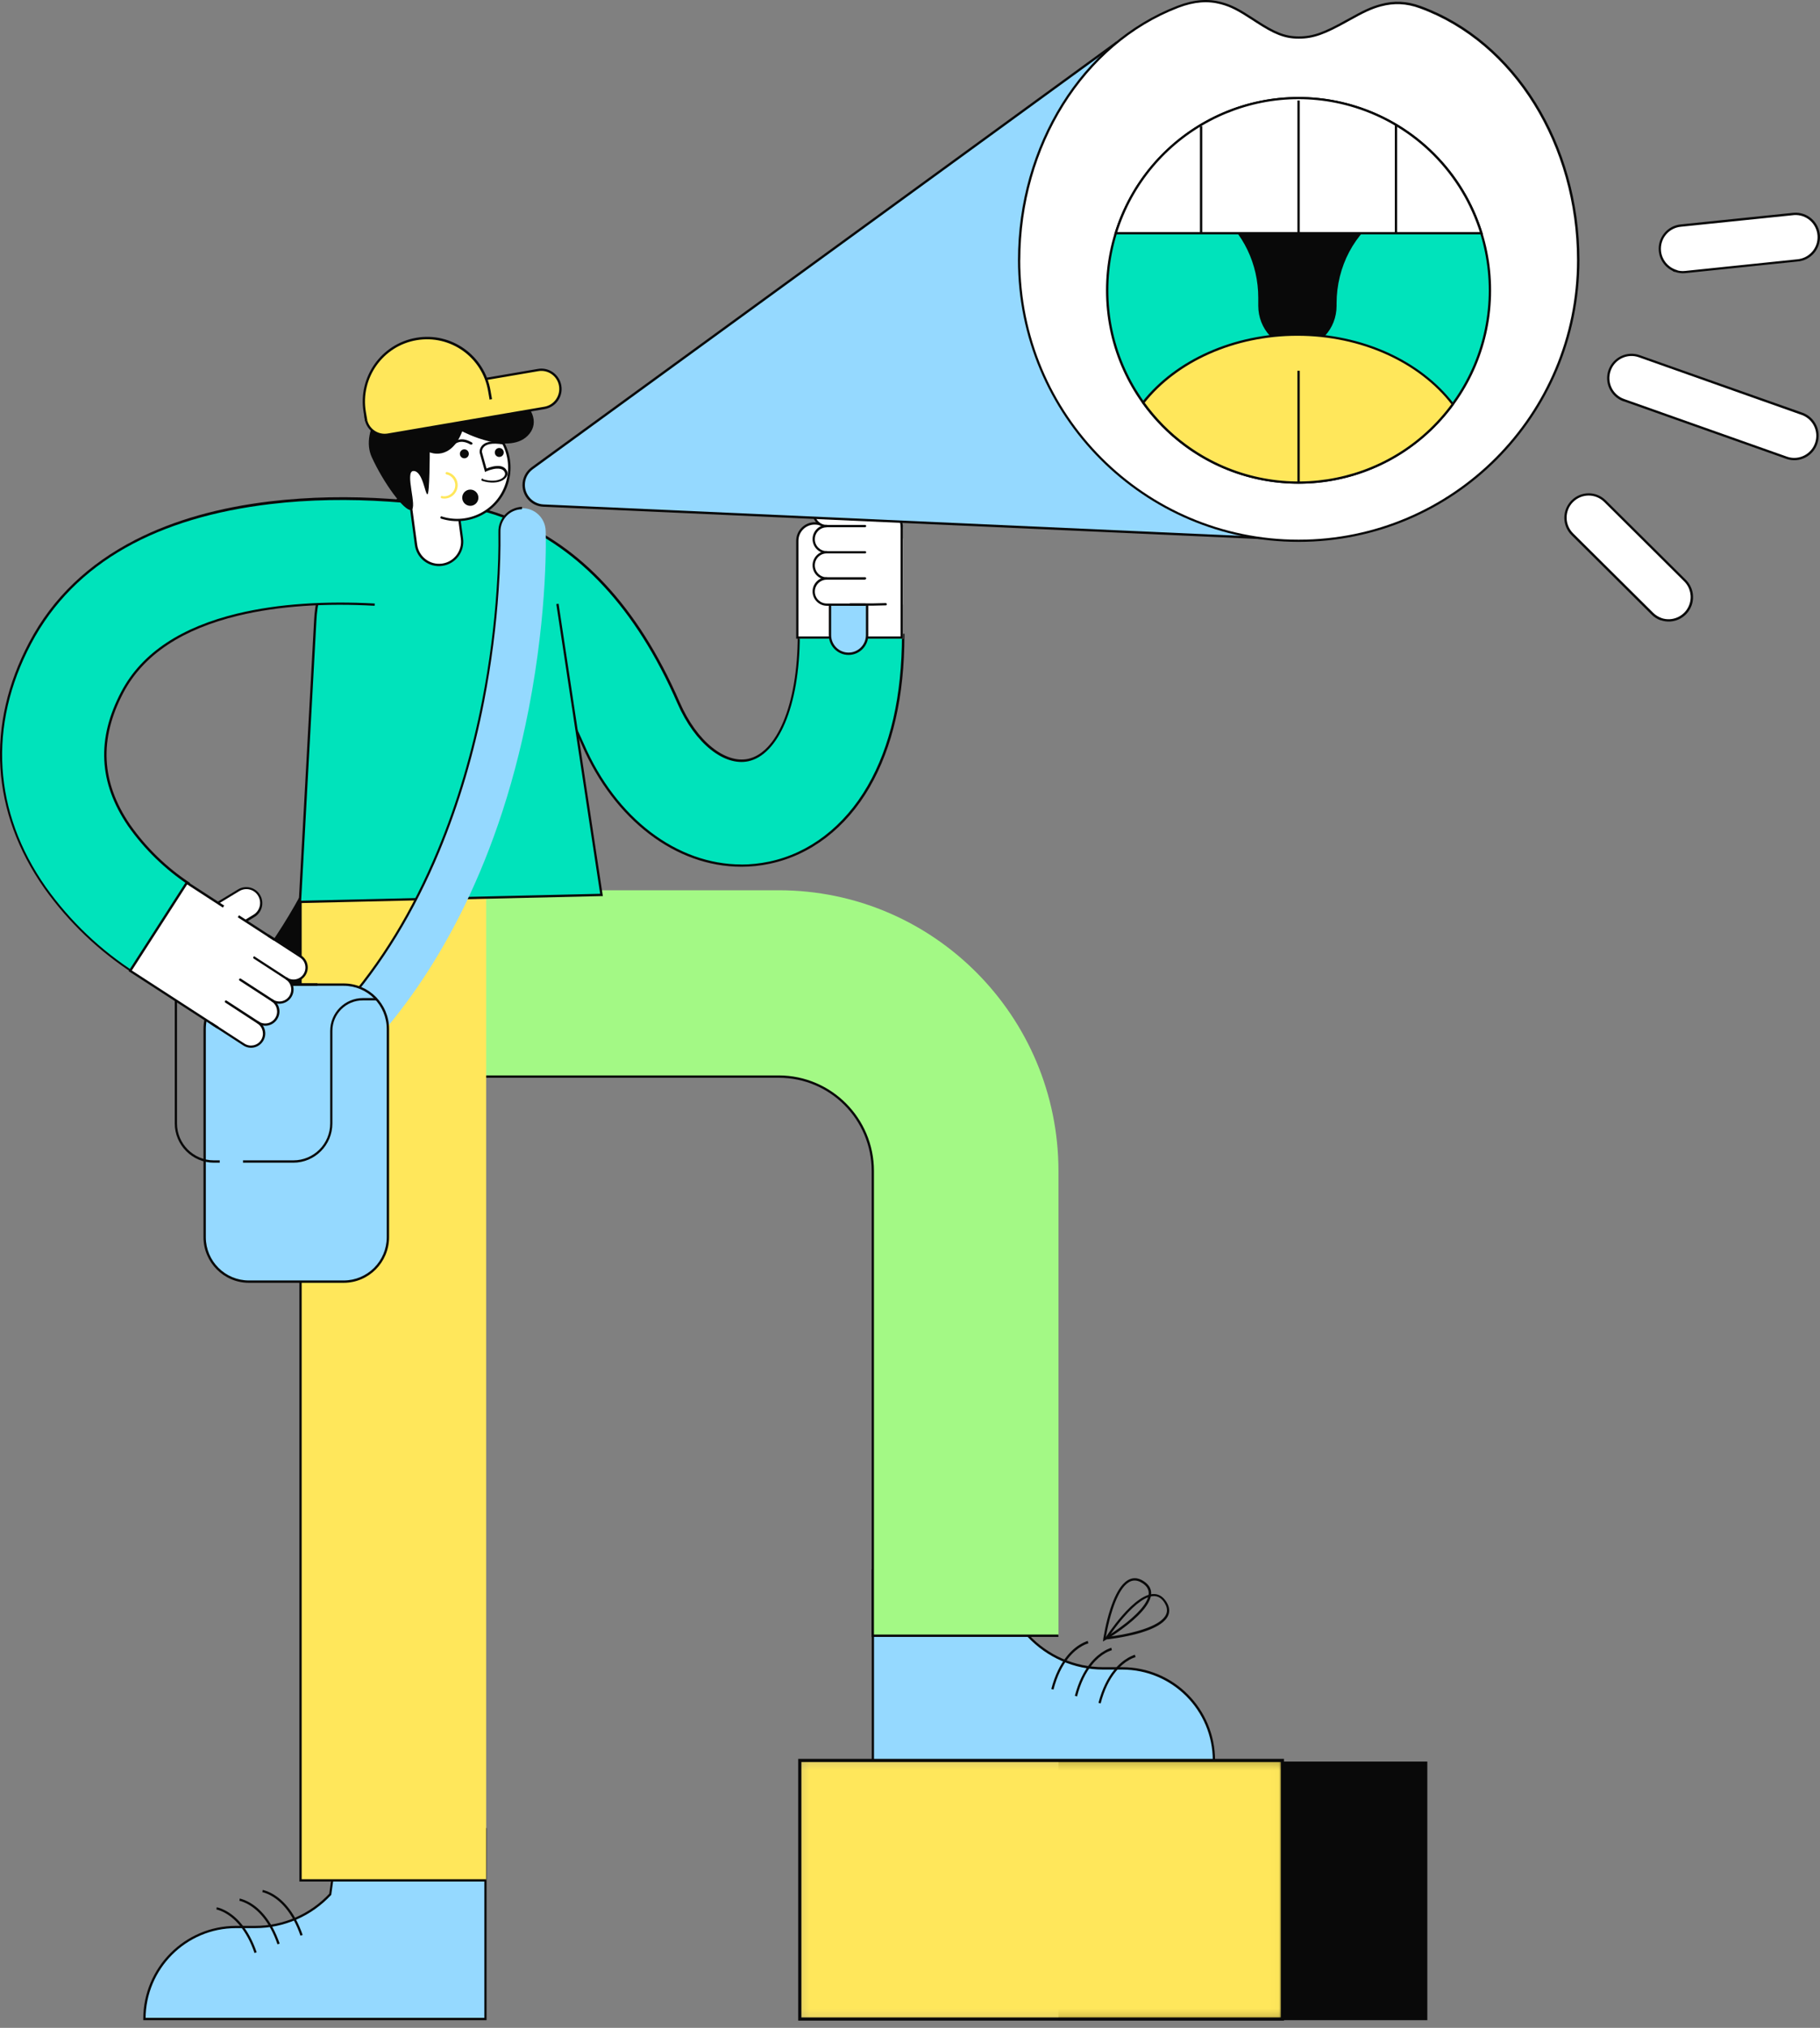 <?xml version="1.0" encoding="UTF-8"?>
<svg xmlns="http://www.w3.org/2000/svg" width="237" height="264" viewBox="0 0 237 264" fill="none">
  <rect x="0" y="0" width="237" height="264" fill="#808080" stroke="none"/>
  <path d="M32.549 134.245C31.81 134.245 31.089 133.967 30.544 133.476C29.297 132.353 29.195 130.443 30.304 129.191C41.52 116.586 46.5 100.466 48.708 89.16C51.1 76.824 50.823 67.355 50.823 67.178C50.759 65.5 52.071 64.099 53.733 64.043C55.406 63.978 56.801 65.296 56.856 66.974C56.875 67.382 57.179 77.14 54.648 90.18C50.398 112.106 41.501 125.703 34.794 133.244C34.221 133.884 33.399 134.255 32.54 134.255L32.549 134.245Z" fill="#090909"></path>
  <path d="M113.665 204.466V229.184H158.076C158.076 222.561 152.736 217.2 146.14 217.2H143.645C139.94 217.2 136.402 215.652 133.861 212.934L132.688 204.457H113.656L113.665 204.466Z" fill="#95D9FF"></path>
  <path d="M132.854 204.438L132.836 204.308H113.665H113.518V204.457V229.174V229.323H158.076H158.224V229.174C158.224 222.469 152.819 217.043 146.139 217.043H143.645C139.977 217.043 136.476 215.522 133.972 212.832L134.009 212.915L132.836 204.438H132.854ZM132.559 204.484L133.732 212.962V213.008L133.769 213.045C136.328 215.8 139.903 217.358 143.654 217.358H146.149C152.653 217.358 157.928 222.654 157.928 229.184L158.076 229.035H113.665L113.813 229.184V204.466L113.665 204.614H132.697L132.549 204.484H132.559Z" fill="#090909"></path>
  <path d="M113.665 152.443C113.665 145.663 108.187 140.172 101.433 140.163H56.875V115.9H101.433C121.527 115.918 137.815 132.27 137.834 152.443V212.952H113.665V152.443Z" fill="#A3F985"></path>
  <path d="M63.212 238.134V262.852H18.802C18.802 256.229 24.142 250.868 30.738 250.868H33.233C36.947 250.868 40.485 249.319 43.016 246.602L44.19 238.125H63.221L63.212 238.134Z" fill="#95D9FF"></path>
  <path d="M44.338 238.143L44.19 238.273H63.222L63.074 238.125V262.842L63.222 262.694H18.811L18.959 262.842C18.959 256.313 24.234 251.017 30.738 251.017H33.233C36.984 251.017 40.559 249.459 43.118 246.704L43.146 246.667V246.62L44.319 238.143H44.338ZM44.042 238.106L42.869 246.583L42.906 246.5C40.402 249.19 36.901 250.72 33.233 250.72H30.738C24.068 250.72 18.654 256.146 18.654 262.852V263H18.802H63.213H63.36V262.852V238.134V237.985H63.213H44.181H44.051L44.033 238.115L44.042 238.106Z" fill="#090909"></path>
  <path d="M57.023 115.9H56.718V140.163V140.311H56.866H101.424C108.094 140.311 113.499 145.746 113.508 152.443V212.952V213.101H137.824V212.795H113.656L113.804 212.943V152.433C113.804 145.57 108.251 140.014 101.415 140.005H56.856L57.004 140.153V115.89L57.023 115.9Z" fill="#090909"></path>
  <path d="M63.305 244.803H39.137V116.512H63.305V244.803Z" fill="#FFE75B"></path>
  <path d="M38.988 116.512V244.803V244.951H39.136H63.304V244.645H39.136L39.283 244.793V116.502H38.978L38.988 116.512Z" fill="#090909"></path>
  <path d="M96.518 112.718C88.138 112.718 80.138 106.764 75.879 96.951C67.702 78.197 56.228 79.106 55.747 79.152L55.895 79.134L53.937 65.629C54.823 65.5 75.823 62.782 88.332 91.488C90.901 97.405 94.836 99.52 97.395 98.982C100.675 98.287 104.001 92.991 104.001 82.695H117.6C117.6 90.626 116.085 97.285 113.092 102.432C110.034 107.71 105.452 111.234 100.186 112.338C98.984 112.588 97.756 112.718 96.527 112.718H96.518Z" fill="#00E3BB"></path>
  <path d="M96.554 112.542C88.165 112.542 80.248 106.541 76.044 96.867C72.441 88.603 67.96 83.474 63.027 80.84C61.271 79.904 59.581 79.347 58.001 79.097C57.437 79.004 56.911 78.957 56.449 78.957C56.144 78.957 55.913 78.957 55.756 78.976V79.124L55.784 79.273L55.931 79.254L56.079 79.236L56.052 79.087L54.093 65.583L53.964 65.759C54.056 65.741 54.185 65.731 54.352 65.713C54.592 65.685 54.869 65.666 55.165 65.657C55.987 65.62 56.911 65.629 57.918 65.713C60.717 65.926 63.692 66.603 66.722 67.865C75.268 71.436 82.724 78.967 88.193 91.525C90.54 96.914 94.365 99.752 97.422 99.112C101.284 98.296 104.148 92.072 104.148 82.677L104.001 82.825H117.6L117.452 82.677C117.452 90.588 115.937 97.211 112.962 102.34C109.922 107.589 105.377 111.077 100.148 112.171C98.956 112.421 97.737 112.551 96.517 112.551L96.545 112.523L96.554 112.542ZM96.554 112.839C97.792 112.839 99.03 112.709 100.24 112.449C105.553 111.336 110.172 107.793 113.248 102.479C116.251 97.294 117.775 90.616 117.775 82.658V82.51H117.628H104.028H103.88V82.658C103.88 91.924 101.081 98.027 97.395 98.797C94.503 99.4 90.789 96.663 88.498 91.386C82.992 78.754 75.481 71.166 66.861 67.568C63.803 66.288 60.791 65.602 57.964 65.388C56.948 65.305 56.015 65.296 55.174 65.333C54.629 65.361 54.213 65.397 53.936 65.435L53.788 65.463L53.807 65.611L55.765 79.115L55.913 79.097L55.895 78.948L55.747 78.967L55.784 79.273C55.922 79.264 56.144 79.254 56.43 79.254C56.883 79.254 57.391 79.31 57.946 79.393C59.488 79.635 61.161 80.182 62.879 81.1C67.748 83.697 72.192 88.78 75.758 96.979C80.008 106.764 88.017 112.839 96.536 112.839L96.563 112.811L96.554 112.839Z" fill="#090909"></path>
  <path d="M41.048 80.766C41.446 72.252 48.448 65.555 56.93 65.555C64.598 65.555 71.176 71.046 72.571 78.614L78.308 116.502L39.034 117.411L41.039 80.757L41.048 80.766Z" fill="#00E3BB"></path>
  <path d="M56.939 65.694V65.388C48.366 65.388 41.307 72.15 40.901 80.748L38.905 117.402V117.569H39.062L78.336 116.66H78.502L78.475 116.484L72.737 78.596L72.442 78.642L78.179 116.53L78.327 116.354L39.053 117.263L39.21 117.421L41.206 80.766C41.603 72.335 48.532 65.704 56.939 65.704V65.694Z" fill="#090909"></path>
  <path d="M17.554 126.751C12.981 123.82 8.999 120.036 5.84 115.603C-1.071 105.762 -1.764 94.456 3.881 83.753C16.917 59.026 56.228 65.666 57.9 65.973L55.535 79.412C55.221 79.347 24.225 74.339 15.891 90.134C12.685 96.218 12.963 101.876 16.751 107.441C18.875 110.455 21.536 113.052 24.604 115.083L24.576 115.065L17.554 126.751Z" fill="#00E3BB"></path>
  <path d="M57.928 66.056L57.983 65.759C57.521 65.676 56.708 65.546 55.71 65.425C54.186 65.231 52.486 65.054 50.657 64.934C45.576 64.591 40.337 64.656 35.191 65.268C28.641 66.047 22.691 67.679 17.573 70.304C11.549 73.402 6.875 77.789 3.798 83.623C-1.874 94.372 -1.172 105.743 5.766 115.631C8.935 120.082 12.926 123.885 17.518 126.835L17.647 126.918L17.73 126.788L24.752 115.102L24.622 115.028L24.539 115.158L24.567 115.176L24.65 115.055L24.733 114.935C21.675 112.913 19.023 110.335 16.917 107.329C13.166 101.811 12.889 96.218 16.067 90.18C18.737 85.125 23.901 81.879 30.978 80.163C36.374 78.855 42.508 78.512 48.781 78.865L48.8 78.568C42.499 78.225 36.337 78.568 30.904 79.876C23.744 81.61 18.506 84.903 15.79 90.05C12.556 96.181 12.843 101.904 16.658 107.515C18.793 110.548 21.472 113.154 24.548 115.204L24.715 114.953L24.687 114.935L24.558 114.851L24.474 114.991L17.453 126.677L17.665 126.631C13.101 123.709 9.138 119.934 5.988 115.51C-0.886 105.716 -1.579 94.474 4.038 83.827C9.729 73.031 20.779 67.345 35.191 65.629C40.319 65.017 45.539 64.962 50.592 65.305C52.412 65.425 54.103 65.602 55.627 65.796C56.625 65.926 57.429 66.047 57.882 66.13L57.937 66.075L57.928 66.056Z" fill="#090909"></path>
  <path d="M59.064 62.003L60.154 70.118C60.376 71.779 59.221 73.309 57.567 73.532C55.913 73.754 54.389 72.586 54.167 70.935L53.077 62.819L59.064 62.012V62.003Z" fill="white"></path>
  <path d="M58.916 62.022L60.007 70.137C60.219 71.714 59.12 73.161 57.549 73.374C55.978 73.587 54.537 72.474 54.325 70.907L53.234 62.791L53.105 62.958L59.092 62.151L58.925 62.022H58.916ZM53.059 62.661L52.911 62.68L52.93 62.828L54.02 70.944C54.251 72.688 55.849 73.912 57.586 73.671C59.323 73.43 60.542 71.834 60.302 70.091L59.212 61.975L59.194 61.827L59.046 61.845L53.059 62.652V62.661Z" fill="#090909"></path>
  <path d="M52.735 60.881C52.735 64.646 55.775 67.707 59.535 67.707C63.286 67.707 66.335 64.656 66.335 60.881C66.335 57.115 63.295 54.054 59.535 54.054C55.775 54.054 52.735 57.106 52.735 60.881Z" fill="white"></path>
  <path d="M57.549 67.225C57.466 67.197 57.383 67.243 57.355 67.327C57.327 67.41 57.373 67.494 57.447 67.522C61.106 68.681 65.004 66.64 66.159 62.977C67.314 59.304 65.282 55.39 61.623 54.231C57.965 53.071 54.066 55.112 52.911 58.785C52.495 60.111 52.486 61.539 52.874 62.875C52.966 63.19 53.087 63.505 53.216 63.802C53.253 63.876 53.336 63.914 53.419 63.877C53.493 63.839 53.53 63.756 53.493 63.672C53.364 63.385 53.253 63.088 53.16 62.782C52.782 61.502 52.791 60.139 53.188 58.868C54.288 55.353 58.02 53.405 61.521 54.518C65.023 55.622 66.963 59.369 65.854 62.884C64.755 66.399 61.023 68.347 57.521 67.234L57.54 67.216L57.549 67.225Z" fill="#090909"></path>
  <path d="M62.889 62.309C62.806 62.281 62.722 62.328 62.695 62.411C62.667 62.495 62.713 62.578 62.796 62.606C63.868 62.94 64.838 62.875 65.476 62.513C66.104 62.151 66.279 61.548 65.864 61.066C65.587 60.742 65.162 60.621 64.635 60.667C64.339 60.686 64.025 60.76 63.702 60.862C63.572 60.908 63.443 60.955 63.332 61.001C63.258 61.029 63.212 61.057 63.184 61.066L63.397 61.159L62.759 58.849C62.75 58.701 62.778 58.506 62.898 58.33C63.221 57.829 64.034 57.607 65.549 57.866C65.633 57.885 65.707 57.829 65.725 57.746C65.743 57.662 65.688 57.588 65.605 57.57C63.988 57.291 63.046 57.551 62.649 58.172C62.492 58.414 62.445 58.673 62.464 58.887C62.464 58.896 62.464 58.914 62.464 58.942L63.111 61.27L63.157 61.447L63.314 61.372C63.314 61.372 63.388 61.344 63.443 61.317C63.545 61.27 63.665 61.233 63.794 61.187C64.09 61.094 64.376 61.029 64.653 61.011C65.088 60.983 65.42 61.075 65.623 61.317C65.901 61.641 65.79 62.031 65.309 62.309C64.746 62.634 63.859 62.689 62.861 62.383L62.907 62.328L62.889 62.309Z" fill="#090909"></path>
  <path d="M59.886 59.081C59.886 59.406 60.144 59.666 60.468 59.666C60.791 59.666 61.05 59.406 61.05 59.081C61.05 58.757 60.791 58.497 60.468 58.497C60.144 58.497 59.886 58.757 59.886 59.081Z" fill="#090909"></path>
  <path d="M64.432 58.905C64.432 59.23 64.69 59.489 65.014 59.489C65.337 59.489 65.596 59.23 65.596 58.905C65.596 58.581 65.337 58.321 65.014 58.321C64.69 58.321 64.432 58.581 64.432 58.905Z" fill="#090909"></path>
  <path d="M57.586 64.563C57.503 64.544 57.419 64.6 57.401 64.683C57.383 64.767 57.438 64.85 57.512 64.869C58.454 65.064 59.369 64.461 59.563 63.515C59.757 62.569 59.156 61.651 58.214 61.456C58.131 61.437 58.048 61.493 58.029 61.576C58.011 61.66 58.066 61.743 58.14 61.762C58.916 61.929 59.415 62.689 59.249 63.468C59.083 64.248 58.325 64.748 57.549 64.581H57.567L57.586 64.563Z" fill="#FFE75B"></path>
  <path d="M61.291 57.857C61.364 57.903 61.457 57.885 61.503 57.82C61.549 57.746 61.531 57.653 61.457 57.607C61.438 57.588 61.401 57.569 61.346 57.542C61.263 57.495 61.17 57.449 61.06 57.403C60.57 57.189 60.071 57.124 59.591 57.282C59.313 57.375 59.055 57.542 58.824 57.792C58.768 57.857 58.768 57.95 58.824 58.005C58.889 58.061 58.981 58.061 59.036 58.005C59.23 57.792 59.443 57.653 59.674 57.588C60.071 57.458 60.505 57.514 60.93 57.699C61.023 57.736 61.106 57.783 61.18 57.829C61.226 57.857 61.254 57.876 61.263 57.885H61.281L61.291 57.857Z" fill="#090909"></path>
  <path d="M46.749 136.369C46.01 136.369 45.29 136.091 44.745 135.599C43.497 134.477 43.396 132.567 44.504 131.314C55.72 118.71 60.7 102.59 62.908 91.284C65.301 78.948 65.023 69.478 65.023 69.302C64.959 67.624 66.271 66.223 67.934 66.167C69.606 66.102 71.001 67.419 71.056 69.098C71.075 69.506 71.38 79.263 68.848 92.304C64.599 114.23 55.702 127.827 48.994 135.368C48.422 136.008 47.599 136.379 46.74 136.379L46.749 136.369Z" fill="#95D9FF"></path>
  <path d="M67.98 66.279V65.982C66.215 66.047 64.848 67.522 64.903 69.275C64.903 69.275 64.903 69.451 64.903 69.571C64.931 71.398 64.876 73.829 64.663 76.852C64.349 81.434 63.748 86.275 62.779 91.228C61.485 97.851 59.582 104.436 56.958 110.733C53.743 118.46 49.595 125.36 44.403 131.194C43.229 132.511 43.349 134.514 44.652 135.692C45.964 136.87 47.96 136.75 49.133 135.442L48.902 135.238C47.849 136.425 46.029 136.527 44.846 135.47C43.664 134.412 43.562 132.585 44.615 131.398C49.826 125.536 53.992 118.608 57.217 110.854C59.841 104.538 61.753 97.934 63.046 91.293C64.007 86.331 64.617 81.48 64.931 76.88C65.144 73.847 65.19 71.398 65.171 69.571C65.171 69.451 65.171 69.275 65.171 69.275C65.116 67.679 66.354 66.344 67.934 66.297L67.971 66.269L67.98 66.279Z" fill="#090909"></path>
  <path d="M211.494 52.107C211.494 52.107 211.438 52.088 211.411 52.079C209.849 51.504 209.046 49.76 209.618 48.183C210.191 46.616 211.928 45.809 213.499 46.384L234.729 53.897C236.235 54.472 237.03 56.132 236.531 57.672C236.013 59.267 234.313 60.139 232.724 59.619L211.494 52.107Z" fill="white"></path>
  <path d="M211.54 51.958C211.54 51.958 211.484 51.94 211.457 51.93C209.969 51.383 209.202 49.723 209.757 48.23C210.302 46.736 211.956 45.976 213.443 46.523L234.664 54.036C236.096 54.583 236.854 56.16 236.374 57.625C235.884 59.137 234.258 59.962 232.761 59.471L211.531 51.958H211.54ZM211.438 52.246L232.669 59.758C234.341 60.306 236.124 59.387 236.669 57.718C237.196 56.095 236.364 54.351 234.775 53.748L213.545 46.245C211.9 45.642 210.08 46.486 209.47 48.137C208.87 49.788 209.711 51.615 211.346 52.227C211.374 52.227 211.401 52.246 211.429 52.255L211.438 52.246Z" fill="#090909"></path>
  <path d="M216.28 80.59C215.864 80.442 215.476 80.2 215.162 79.885L204.741 69.543C203.549 68.366 203.54 66.446 204.713 65.258C205.886 64.062 207.799 64.053 208.981 65.231L219.402 75.572C220.234 76.398 220.511 77.631 220.123 78.735C219.569 80.312 217.841 81.147 216.271 80.59H216.28Z" fill="white"></path>
  <path d="M216.344 80.451C215.946 80.312 215.586 80.08 215.281 79.783L204.86 69.441C203.733 68.319 203.724 66.501 204.832 65.37C205.95 64.238 207.761 64.229 208.888 65.342L219.309 75.683C220.095 76.463 220.363 77.641 219.993 78.689C219.466 80.191 217.822 80.98 216.325 80.451H216.344ZM216.242 80.738C217.896 81.323 219.707 80.451 220.289 78.8C220.695 77.631 220.399 76.342 219.531 75.479L209.11 65.138C207.863 63.904 205.848 63.914 204.62 65.166C203.391 66.418 203.4 68.44 204.647 69.673L215.069 80.015C215.401 80.349 215.799 80.599 216.242 80.757H216.261L216.242 80.738Z" fill="#090909"></path>
  <path d="M218.154 35.263C217.046 34.874 216.26 33.872 216.14 32.703C215.974 31.034 217.184 29.55 218.847 29.383L233.417 27.88C233.481 27.88 233.537 27.862 233.601 27.862C235.264 27.75 236.706 29.012 236.826 30.681C236.946 32.351 235.68 33.798 234.017 33.918L219.438 35.43C218.995 35.477 218.552 35.43 218.127 35.273L218.145 35.254L218.154 35.263Z" fill="white"></path>
  <path d="M218.201 35.106L218.145 35.254L218.238 35.375H218.247L218.478 35.198L218.21 35.106C217.157 34.735 216.409 33.789 216.298 32.676C216.141 31.09 217.286 29.68 218.866 29.522L233.445 28.02C233.5 28.02 233.565 28.01 233.62 28.001C235.2 27.89 236.568 29.086 236.678 30.681C236.789 32.268 235.597 33.64 234.008 33.761L219.43 35.273C219.014 35.319 218.589 35.273 218.182 35.124V35.106H218.201ZM218.109 35.393C218.552 35.551 219.014 35.606 219.476 35.56L234.045 34.048C235.791 33.928 237.113 32.407 236.992 30.654C236.872 28.901 235.357 27.574 233.611 27.695C233.546 27.695 233.482 27.704 233.417 27.714L218.848 29.216C217.101 29.392 215.836 30.951 216.011 32.703C216.131 33.937 216.954 34.985 218.118 35.393L218.164 35.254L218.072 35.133H218.062L217.831 35.319L218.099 35.412V35.393H218.109Z" fill="#090909"></path>
  <path d="M55.96 58.886C55.96 58.886 55.96 64.35 55.655 64.35C55.35 64.35 55.055 61.317 53.844 61.317C52.634 61.317 54.417 66.177 53.54 66.39C52.662 66.603 49.918 62.828 48.403 59.499C46.888 56.169 49.918 50.4 57.771 49.491C65.624 48.582 71.37 53.433 68.95 56.466C66.529 59.499 60.191 56.16 60.191 56.16C58.676 60.102 55.96 58.886 55.96 58.886Z" fill="#090909"></path>
  <path d="M72.95 50.224C73.181 51.587 72.267 52.876 70.909 53.108L50.51 56.596C49.151 56.828 47.867 55.909 47.636 54.546C47.405 53.182 48.32 51.893 49.678 51.661L70.077 48.174C71.435 47.942 72.719 48.86 72.95 50.224Z" fill="#FFE75B"></path>
  <path d="M49.696 51.81L70.096 48.322C71.37 48.1 72.581 48.962 72.793 50.242C73.006 51.522 72.156 52.737 70.881 52.951L50.482 56.438C49.207 56.651 47.996 55.798 47.784 54.518C47.572 53.238 48.421 52.023 49.696 51.81ZM50.537 56.744L70.936 53.257C72.377 53.006 73.347 51.643 73.098 50.196C72.849 48.749 71.49 47.775 70.049 48.026L49.65 51.513C48.209 51.763 47.239 53.127 47.488 54.574C47.738 56.021 49.096 56.994 50.537 56.744Z" fill="#090909"></path>
  <path d="M47.682 54.769L47.488 53.646C46.73 49.148 49.742 44.881 54.223 44.121C58.704 43.36 62.953 46.384 63.711 50.882L63.905 52.005" fill="#FFE75B"></path>
  <path d="M63.775 52.014L64.071 51.967L63.877 50.854C63.101 46.273 58.777 43.193 54.213 43.972C49.649 44.752 46.582 49.092 47.349 53.674L47.543 54.806L47.839 54.759L47.645 53.637C46.896 49.222 49.862 45.03 54.25 44.288C58.648 43.536 62.824 46.514 63.563 50.929L63.757 52.051L63.775 52.032V52.014Z" fill="#090909"></path>
  <path d="M60.19 64.795C60.19 65.379 60.662 65.852 61.244 65.852C61.826 65.852 62.297 65.379 62.297 64.795C62.297 64.21 61.826 63.737 61.244 63.737C60.662 63.737 60.19 64.21 60.19 64.795Z" fill="#090909"></path>
  <path d="M117.592 83.15H103.992V70.109H117.592V83.15Z" fill="white"></path>
  <path d="M117.434 82.992H103.835V70.406C103.835 69.145 104.851 68.134 106.098 68.134C107.355 68.134 108.362 69.154 108.362 70.406V76.926" fill="white"></path>
  <path d="M108.371 77.084C108.454 77.084 108.519 77.01 108.519 76.936V70.415C108.519 69.07 107.438 67.985 106.098 67.985C104.768 67.985 103.678 69.07 103.678 70.415V83.001V83.15H103.826H117.425C117.508 83.15 117.573 83.076 117.573 83.001C117.573 82.927 117.508 82.853 117.425 82.853H103.826L103.973 83.001V70.415C103.973 69.237 104.925 68.291 106.089 68.291C107.253 68.291 108.205 69.237 108.205 70.415V76.936C108.205 77.019 108.279 77.084 108.353 77.084H108.371Z" fill="#090909"></path>
  <path d="M112.907 59.638V82.686C112.907 84.022 111.826 85.116 110.486 85.116C109.156 85.116 108.065 84.031 108.065 82.686V59.638H112.897H112.907Z" fill="#95D9FF"></path>
  <path d="M112.76 59.638V82.686C112.76 83.938 111.743 84.958 110.496 84.958C109.249 84.958 108.233 83.938 108.233 82.686V59.638L108.085 59.786H112.917L112.769 59.638H112.76ZM108.076 59.489H107.928V59.638V82.686C107.928 84.105 109.083 85.264 110.496 85.264C111.919 85.264 113.064 84.105 113.064 82.686V59.638V59.489H112.917H108.085H108.076Z" fill="#090909"></path>
  <path d="M117.591 69.052C117.591 66.844 115.808 65.064 113.619 65.064H106.847C105.147 66.566 106.181 68.477 107.66 68.477C106.782 68.514 106.071 69.219 106.034 70.109C105.997 71.055 106.727 71.844 107.66 71.89C107.613 71.89 107.567 71.89 107.512 71.89C106.579 71.927 105.84 72.725 105.886 73.671C105.923 74.608 106.717 75.35 107.66 75.303C106.172 75.303 105.137 77.195 106.837 78.716H117.582V69.052H117.591Z" fill="white"></path>
  <path d="M115.337 78.818C115.42 78.818 115.485 78.744 115.485 78.661C115.485 78.577 115.411 78.512 115.328 78.512L113.794 78.549H112.649H110.727C110.644 78.549 110.579 78.614 110.579 78.698C110.579 78.781 110.653 78.846 110.727 78.846H112.649H113.794L115.337 78.809V78.818Z" fill="#090909"></path>
  <path d="M117.434 83.15C117.517 83.15 117.582 83.076 117.582 83.001V68.746C117.582 66.631 115.882 64.925 113.776 64.925H110.708C110.625 64.925 110.561 64.99 110.561 65.073C110.561 65.156 110.634 65.221 110.708 65.221H113.776C115.716 65.221 117.277 66.798 117.277 68.737V82.992C117.277 83.076 117.351 83.141 117.425 83.141L117.434 83.15Z" fill="#090909"></path>
  <path d="M112.648 75.442C112.731 75.442 112.796 75.368 112.796 75.294C112.796 75.22 112.731 75.145 112.648 75.145H107.659C106.643 75.145 105.812 75.98 105.812 77.001C105.812 78.021 106.643 78.856 107.659 78.865H112.648C112.731 78.865 112.796 78.79 112.796 78.716C112.796 78.642 112.731 78.568 112.648 78.568H107.659C106.8 78.568 106.107 77.872 106.107 77.019C106.107 76.166 106.8 75.47 107.65 75.47H112.639L112.648 75.442Z" fill="#090909"></path>
  <path d="M107.659 72.038C107.742 72.038 107.807 71.964 107.807 71.89C107.807 71.806 107.742 71.742 107.659 71.742C106.643 71.742 105.812 72.576 105.812 73.597C105.812 74.617 106.634 75.452 107.659 75.452C107.742 75.452 107.807 75.387 107.807 75.303C107.807 75.22 107.742 75.155 107.659 75.155C106.8 75.155 106.107 74.45 106.107 73.597C106.107 72.743 106.8 72.048 107.65 72.048L107.659 72.038Z" fill="#090909"></path>
  <path d="M107.659 68.625C107.742 68.625 107.807 68.551 107.807 68.477C107.807 68.403 107.742 68.329 107.659 68.329C106.643 68.329 105.812 69.163 105.812 70.183C105.812 71.213 106.643 72.038 107.659 72.048H112.648C112.731 72.048 112.796 71.974 112.796 71.899C112.796 71.825 112.731 71.751 112.648 71.751H107.659C106.8 71.751 106.107 71.055 106.107 70.202C106.107 69.34 106.8 68.653 107.65 68.653L107.659 68.625Z" fill="#090909"></path>
  <path d="M112.648 65.212C112.731 65.212 112.796 65.138 112.796 65.064C112.796 64.98 112.731 64.915 112.648 64.915H107.659C106.643 64.915 105.812 65.75 105.812 66.77C105.812 67.8 106.643 68.625 107.659 68.635H112.648C112.731 68.635 112.796 68.56 112.796 68.486C112.796 68.403 112.731 68.338 112.648 68.338H107.659C106.8 68.338 106.107 67.642 106.107 66.789C106.107 65.936 106.8 65.24 107.65 65.24H112.639L112.648 65.212Z" fill="#090909"></path>
  <path d="M145.289 5.639L69.301 60.964C68.608 61.465 68.192 62.281 68.192 63.144C68.192 64.581 69.32 65.769 70.751 65.824L169.098 70.258L145.289 5.639Z" fill="#95D9FF"></path>
  <path d="M169.107 70.397H169.338L169.255 70.193L145.446 5.574L145.372 5.389L145.206 5.509L69.209 60.834C68.479 61.372 68.035 62.226 68.035 63.135C68.035 64.656 69.227 65.898 70.733 65.973L169.079 70.406H169.088L169.107 70.397ZM169.116 70.1L70.77 65.667C69.421 65.602 68.359 64.489 68.349 63.135C68.349 62.318 68.737 61.558 69.393 61.085L145.382 5.76L145.151 5.686L168.959 70.304L169.107 70.1H169.116Z" fill="#090909"></path>
  <path d="M153.364 0.9C161.087 -2.078 163.434 4.897 169.097 4.897C174.761 4.897 178.308 -1.475 184.914 0.937C197.636 5.574 205.507 19.366 205.507 33.863C205.507 54.045 189.21 70.406 169.107 70.406C149.003 70.406 132.706 54.045 132.706 33.863C132.706 19.338 140.716 5.769 153.373 0.9H153.364Z" fill="white"></path>
  <path d="M132.863 33.844C132.863 19.088 141.067 5.778 153.438 1.02C155.517 0.223 157.3 0.102 158.981 0.556C160.275 0.9 161.236 1.419 163.111 2.643C163.314 2.773 163.407 2.838 163.508 2.903C165.873 4.443 167.241 5.036 169.107 5.036C171.084 5.036 172.544 4.461 175.435 2.857L175.583 2.773C177.644 1.623 178.604 1.159 179.861 0.825C181.515 0.39 183.122 0.436 184.868 1.076C197.183 5.565 205.36 18.986 205.36 33.863C205.36 53.962 189.127 70.258 169.107 70.258C149.087 70.258 132.854 53.962 132.854 33.863L132.873 33.844H132.863ZM132.559 33.844C132.559 54.11 148.93 70.545 169.116 70.545C189.303 70.545 205.674 54.11 205.674 33.844C205.674 18.856 197.424 5.315 184.988 0.779C183.178 0.121 181.515 0.065 179.805 0.529C178.512 0.872 177.542 1.336 175.454 2.504C175.405 2.535 175.352 2.563 175.297 2.588C172.451 4.174 171.029 4.739 169.116 4.739C167.324 4.739 166.003 4.164 163.675 2.653C163.573 2.588 163.471 2.523 163.277 2.393C161.374 1.15 160.386 0.621 159.064 0.269C157.318 -0.195 155.471 -0.074 153.327 0.751C140.836 5.556 132.559 18.986 132.559 33.863L132.577 33.844H132.559Z" fill="#090909"></path>
  <path d="M144.171 37.805C144.171 51.624 155.331 62.828 169.097 62.828C182.863 62.828 194.023 51.624 194.023 37.805C194.023 23.985 182.863 12.781 169.097 12.781C155.331 12.781 144.171 23.985 144.171 37.805Z" fill="#00E3BB"></path>
  <path d="M169.097 12.929C182.78 12.929 193.866 24.059 193.866 37.795C193.866 51.532 182.78 62.661 169.097 62.661C155.415 62.661 144.328 51.522 144.328 37.795C144.328 24.059 155.424 12.929 169.097 12.929ZM169.097 62.977C182.946 62.977 194.171 51.708 194.171 37.805C194.171 23.901 182.946 12.632 169.097 12.632C155.248 12.632 144.023 23.901 144.023 37.805C144.023 51.708 155.248 62.977 169.097 62.977Z" fill="#090909"></path>
  <path d="M157.771 26.944L158.648 27.621C162.002 30.181 163.997 34.336 163.997 38.778V39.827C163.997 42.776 166.224 45.169 168.949 45.169C171.684 45.169 173.901 42.776 173.901 39.827V39.52C173.901 34.679 176.266 30.208 180.128 27.75L157.771 26.944Z" fill="#090909"></path>
  <path d="M180.221 27.862L180.628 27.602L180.138 27.584L157.78 26.777L157.3 26.758L157.679 27.046L158.556 27.723C161.873 30.255 163.85 34.364 163.85 38.76V39.808C163.85 42.832 166.141 45.308 168.95 45.308C171.768 45.308 174.05 42.841 174.05 39.808V39.502C174.05 34.716 176.387 30.292 180.203 27.862V27.843L180.221 27.862ZM180.055 27.611C176.147 30.088 173.754 34.614 173.754 39.511V39.817C173.754 42.683 171.601 45.011 168.959 45.011C166.326 45.011 164.164 42.683 164.164 39.817V38.769C164.164 34.289 162.15 30.079 158.75 27.5L157.873 26.823L157.771 27.092L180.129 27.899L180.055 27.621V27.611Z" fill="#090909"></path>
  <path d="M192.905 30.366C190.466 22.51 184.341 16.352 176.507 13.912C163.36 9.804 149.382 17.168 145.289 30.375H192.905V30.366Z" fill="white"></path>
  <path d="M192.915 30.515H193.118L193.053 30.32C190.605 22.408 184.434 16.222 176.562 13.764C163.332 9.627 149.271 17.038 145.151 30.32L145.086 30.515H145.289H192.906H192.915ZM192.915 30.209H145.298L145.437 30.403C149.502 17.279 163.397 9.961 176.461 14.042C184.24 16.472 190.337 22.594 192.758 30.403L192.896 30.209H192.915Z" fill="#090909"></path>
  <path d="M148.864 52.413C150.389 54.546 152.246 56.419 154.352 57.978C165.448 66.149 181.043 63.756 189.182 52.617C184.997 47.191 177.504 43.564 168.94 43.564C160.487 43.564 153.068 47.098 148.864 52.422V52.413Z" fill="#FFE75B"></path>
  <path d="M148.754 52.311L148.68 52.403L148.744 52.496C150.278 54.639 152.144 56.531 154.26 58.089C165.42 66.316 181.108 63.904 189.302 52.7L189.367 52.608L189.293 52.524C184.96 46.903 177.32 43.416 168.931 43.416C160.644 43.416 153.096 46.82 148.735 52.329H148.744L148.754 52.311ZM148.994 52.505C153.29 47.07 160.755 43.713 168.949 43.713C177.246 43.713 184.803 47.163 189.071 52.709V52.524C180.978 63.598 165.476 65.982 154.445 57.857C152.347 56.318 150.509 54.444 148.994 52.329V52.515V52.505Z" fill="#090909"></path>
  <path d="M168.949 13.087V30.375H169.254V13.087H168.949Z" fill="#090909"></path>
  <path d="M168.949 48.267V62.828H169.254V48.267H168.949Z" fill="#090909"></path>
  <path d="M181.634 16.268V30.375H181.939V16.268H181.634Z" fill="#090909"></path>
  <path d="M156.255 16.417V30.366H156.56V16.417H156.255Z" fill="#090909"></path>
  <path d="M185.865 263H137.833V229.332H185.865V263Z" fill="#090909"></path>
  <mask id="mask0_1582_8203" style="mask-type:luminance" maskUnits="userSpaceOnUse" x="104" y="229" width="63" height="34">
    <path d="M166.99 229.184H104.148V262.852H166.99V229.184Z" fill="white"></path>
  </mask>
  <g mask="url(#mask0_1582_8203)">
    <path d="M166.98 262.852H104.139V229.184H166.98V262.852Z" fill="#FFE75B"></path>
  </g>
  <path d="M166.99 229.184H104.148V262.852H166.99V229.184Z" stroke="#090909" stroke-width="0.41" stroke-miterlimit="10"></path>
  <path d="M44.753 128.189H32.419C29.235 128.189 26.654 130.78 26.654 133.976V161.068C26.654 164.265 29.235 166.856 32.419 166.856H44.753C47.937 166.856 50.518 164.265 50.518 161.068V133.976C50.518 130.78 47.937 128.189 44.753 128.189Z" fill="#95D9FF"></path>
  <path d="M26.802 133.967C26.802 130.851 29.315 128.337 32.41 128.337H44.753C47.857 128.337 50.361 130.86 50.361 133.967V161.069C50.361 164.176 47.848 166.698 44.753 166.698H32.41C29.315 166.698 26.802 164.176 26.802 161.069V147.518V133.967ZM26.497 161.069C26.497 164.343 29.148 167.005 32.41 167.005H44.753C48.014 167.005 50.666 164.343 50.666 161.069V133.967C50.666 130.693 48.023 128.031 44.753 128.031H32.41C29.148 128.031 26.497 130.684 26.497 133.967V147.518V161.069Z" fill="#090909"></path>
  <path d="M49.077 130.239V129.933H47.266C44.91 129.933 42.998 131.843 42.998 134.208V146.247C42.998 148.909 40.855 151.061 38.203 151.061H27.846C25.204 151.061 23.051 148.909 23.051 146.256V128.17L22.904 128.319H41.335V128.013H22.904H22.756V146.247C22.756 149.076 25.038 151.367 27.856 151.367H38.194C41.002 151.367 43.294 149.076 43.284 146.247V134.208C43.284 132.01 45.058 130.229 47.248 130.239H49.058L49.086 130.211L49.077 130.239Z" fill="#090909"></path>
  <path d="M20.279 122.587L21.259 123.217C22.829 124.238 24.843 124.256 26.442 123.273L29.075 121.632L33.056 119.22C33.971 118.663 34.267 117.476 33.712 116.558C33.158 115.64 31.976 115.343 31.052 115.9L27.07 118.311" fill="white"></path>
  <path d="M27.034 118.153C26.96 118.2 26.941 118.292 26.978 118.367C27.015 118.441 27.117 118.459 27.181 118.422L31.163 116.011C32.013 115.501 33.103 115.77 33.612 116.623C34.12 117.476 33.852 118.58 33.002 119.09L29.02 121.502L26.387 123.143C24.844 124.099 22.895 124.08 21.37 123.097L20.391 122.466C20.317 122.42 20.225 122.438 20.178 122.513C20.132 122.587 20.151 122.68 20.225 122.726L21.204 123.357C22.83 124.405 24.909 124.432 26.544 123.412L29.177 121.78L33.15 119.378C34.138 118.784 34.452 117.495 33.861 116.502C33.27 115.51 31.986 115.195 30.997 115.788L27.015 118.2L27.052 118.172L27.034 118.153Z" fill="#090909"></path>
  <path d="M29.121 134.283L16.936 126.39L24.308 114.926L36.494 122.819L29.121 134.283Z" fill="white"></path>
  <path d="M26.618 132.632L27.579 133.253L29.196 134.301L31.764 135.971C32.531 136.434 33.519 136.212 34.028 135.479C34.563 134.709 34.379 133.643 33.603 133.105C34.388 133.615 35.441 133.383 35.949 132.594C36.457 131.806 36.226 130.749 35.441 130.239C36.217 130.712 37.224 130.489 37.732 129.747C38.259 128.968 38.065 127.911 37.289 127.373C38.074 127.883 39.127 127.66 39.636 126.872C40.144 126.083 39.913 125.026 39.127 124.516L36.559 122.856L34.942 121.808L33.981 121.205" fill="white"></path>
  <path d="M33.205 124.535C33.131 124.488 33.038 124.507 32.992 124.581C32.946 124.655 32.964 124.748 33.038 124.794L37.223 127.512C38.083 128.068 39.228 127.827 39.782 126.965C40.337 126.093 40.087 124.952 39.228 124.395L35.043 121.678C34.969 121.631 34.877 121.65 34.831 121.724C34.784 121.798 34.803 121.891 34.877 121.938L39.062 124.655C39.782 125.119 39.986 126.083 39.524 126.807C39.062 127.53 38.101 127.734 37.38 127.271L33.195 124.553L33.223 124.535H33.205Z" fill="#090909"></path>
  <path d="M35.542 130.118C35.468 130.072 35.376 130.09 35.33 130.164C35.284 130.239 35.302 130.331 35.376 130.378C36.235 130.934 37.381 130.684 37.935 129.821C38.489 128.959 38.24 127.809 37.381 127.252C37.307 127.206 37.215 127.224 37.168 127.298C37.122 127.373 37.141 127.465 37.215 127.512C37.935 127.976 38.138 128.94 37.676 129.664C37.215 130.387 36.254 130.591 35.533 130.127V130.109L35.542 130.118Z" fill="#090909"></path>
  <path d="M33.712 132.984C33.638 132.938 33.546 132.956 33.5 133.03C33.453 133.105 33.472 133.197 33.546 133.244C34.405 133.8 35.541 133.55 36.096 132.687C36.65 131.825 36.41 130.684 35.551 130.127L31.366 127.41C31.292 127.363 31.199 127.382 31.153 127.456C31.107 127.53 31.125 127.623 31.199 127.67L35.385 130.387C36.096 130.851 36.299 131.815 35.837 132.53C35.375 133.253 34.414 133.457 33.694 132.993L33.721 132.975L33.712 132.984Z" fill="#090909"></path>
  <path d="M27.67 133.132C27.596 133.086 27.504 133.105 27.458 133.179C27.412 133.253 27.43 133.346 27.504 133.392L31.689 136.11C32.548 136.666 33.694 136.416 34.248 135.553C34.803 134.691 34.562 133.55 33.703 132.993L29.509 130.266C29.435 130.22 29.343 130.239 29.296 130.313C29.25 130.387 29.269 130.48 29.343 130.526L33.537 133.262C34.248 133.726 34.452 134.691 33.99 135.405C33.528 136.128 32.567 136.332 31.846 135.869L27.661 133.151L27.68 133.132H27.67Z" fill="#090909"></path>
  <path d="M29.029 118.144L29.195 117.894L24.409 114.787L24.28 114.703L24.197 114.833L16.824 126.297L16.741 126.427L16.87 126.51L28.29 133.912L28.456 133.661L17.037 126.26L17.083 126.473L24.456 115.009L24.243 115.056L29.029 118.163H29.038L29.029 118.144Z" fill="#090909"></path>
  <path d="M35.652 122.448L35.819 122.197L31.125 119.155L30.959 119.415L35.652 122.457V122.448Z" fill="#090909"></path>
  <path d="M31.644 149.113V154.27C31.644 155.105 30.969 155.791 30.128 155.791C29.297 155.791 28.613 155.114 28.613 154.27V149.113C28.613 148.278 29.288 147.592 30.128 147.592C30.96 147.592 31.644 148.269 31.644 149.113Z" fill="#95D9FF"></path>
  <path d="M143.977 213.175L143.811 213.444L144.125 213.416C144.125 213.416 144.171 213.416 144.217 213.416C144.291 213.416 144.374 213.398 144.467 213.388C144.744 213.351 145.049 213.305 145.372 213.259C146.314 213.11 147.257 212.915 148.144 212.674C149.585 212.275 150.712 211.784 151.423 211.19C152.319 210.448 152.523 209.539 151.885 208.538C151.063 207.239 149.834 207.23 148.365 208.241C147.635 208.742 146.869 209.474 146.083 210.383C145.547 210.996 145.039 211.663 144.559 212.322C144.393 212.554 144.245 212.767 144.115 212.962C144.032 213.073 143.986 213.166 143.949 213.203L143.968 213.184L143.977 213.175ZM144.236 213.333C144.236 213.333 144.319 213.212 144.393 213.092C144.522 212.897 144.67 212.693 144.827 212.461C145.289 211.802 145.797 211.153 146.333 210.541C147.1 209.651 147.857 208.936 148.559 208.454C149.908 207.536 150.943 207.536 151.645 208.667C152.19 209.539 152.024 210.272 151.238 210.931C150.564 211.496 149.465 211.969 148.06 212.359C147.192 212.6 146.259 212.795 145.316 212.943C144.993 212.999 144.688 213.036 144.411 213.073C144.319 213.082 144.236 213.101 144.162 213.11C144.115 213.11 144.088 213.11 144.069 213.119L144.208 213.351L144.226 213.333H144.236Z" fill="#090909"></path>
  <path d="M143.671 213.388L143.625 213.704L143.893 213.546C143.939 213.518 144.032 213.463 144.152 213.388C144.355 213.268 144.586 213.119 144.826 212.962C145.528 212.507 146.221 212.006 146.877 211.487C147.866 210.699 148.66 209.929 149.187 209.196C150.175 207.833 150.185 206.673 148.956 205.866C147.958 205.199 147.034 205.375 146.23 206.247C145.593 206.942 145.048 208.055 144.586 209.474C144.309 210.337 144.068 211.255 143.884 212.173C143.819 212.498 143.764 212.795 143.717 213.064C143.699 213.157 143.69 213.24 143.671 213.314C143.671 213.361 143.662 213.388 143.653 213.407L143.68 213.388H143.671ZM143.967 213.425C143.967 213.425 143.967 213.379 143.976 213.342C143.985 213.268 144.004 213.184 144.013 213.101C144.059 212.841 144.115 212.544 144.179 212.22C144.364 211.311 144.595 210.402 144.872 209.558C145.325 208.176 145.852 207.091 146.452 206.441C147.154 205.681 147.912 205.542 148.78 206.117C149.833 206.812 149.824 207.786 148.928 209.02C148.42 209.725 147.644 210.476 146.674 211.255C146.027 211.765 145.334 212.266 144.641 212.721C144.401 212.878 144.17 213.027 143.967 213.147C143.847 213.221 143.764 213.277 143.717 213.305L143.939 213.463L143.958 213.444L143.967 213.425Z" fill="#090909"></path>
  <path d="M141.722 213.926L141.648 213.63C141.602 213.63 141.519 213.667 141.399 213.713C141.214 213.787 141.001 213.88 140.78 214.01C140.151 214.362 139.514 214.891 138.932 215.614C138.064 216.681 137.371 218.091 136.899 219.881L137.186 219.964C137.639 218.211 138.313 216.848 139.154 215.818C139.717 215.123 140.318 214.622 140.918 214.288C141.131 214.167 141.315 214.084 141.491 214.019C141.593 213.982 141.667 213.954 141.694 213.954H141.713L141.722 213.926Z" fill="#090909"></path>
  <path d="M144.789 214.817L144.715 214.52C144.669 214.52 144.586 214.557 144.466 214.603C144.281 214.678 144.069 214.77 143.847 214.9C143.219 215.262 142.581 215.781 141.999 216.505C141.131 217.571 140.438 218.981 139.967 220.771L140.253 220.855C140.706 219.102 141.38 217.738 142.221 216.709C142.785 216.013 143.385 215.512 143.986 215.178C144.198 215.058 144.383 214.974 144.558 214.909C144.66 214.872 144.734 214.845 144.762 214.845L144.78 214.826L144.789 214.817Z" fill="#090909"></path>
  <path d="M147.866 215.726L147.792 215.429C147.745 215.429 147.662 215.466 147.542 215.512C147.357 215.587 147.145 215.679 146.923 215.809C146.295 216.171 145.658 216.69 145.075 217.414C144.207 218.48 143.514 219.89 143.043 221.68L143.329 221.764C143.782 220.011 144.456 218.647 145.297 217.618C145.861 216.922 146.461 216.421 147.062 216.087C147.274 215.967 147.459 215.883 147.635 215.818C147.736 215.781 147.81 215.754 147.838 215.754L147.856 215.735L147.866 215.726Z" fill="#090909"></path>
  <path d="M34.211 246.036L34.165 246.333C34.165 246.333 34.294 246.361 34.405 246.398C34.608 246.463 34.84 246.556 35.089 246.676C35.8 247.038 36.512 247.585 37.186 248.392C37.953 249.319 38.618 250.507 39.126 252L39.413 251.907C38.886 250.386 38.212 249.152 37.417 248.206C36.724 247.372 35.976 246.787 35.227 246.416C34.969 246.287 34.719 246.185 34.498 246.12C34.359 246.073 34.267 246.055 34.211 246.045L34.23 246.027L34.211 246.036Z" fill="#090909"></path>
  <path d="M31.218 247.158L31.172 247.455C31.172 247.455 31.301 247.483 31.412 247.52C31.615 247.585 31.846 247.678 32.096 247.798C32.807 248.16 33.519 248.707 34.193 249.514C34.96 250.442 35.625 251.629 36.133 253.122L36.419 253.029C35.893 251.508 35.218 250.275 34.424 249.329C33.731 248.494 32.983 247.91 32.234 247.539C31.976 247.409 31.726 247.307 31.505 247.242C31.366 247.196 31.273 247.177 31.218 247.168L31.237 247.149L31.218 247.158Z" fill="#090909"></path>
  <path d="M28.225 248.29L28.179 248.587C28.179 248.587 28.308 248.615 28.419 248.652C28.622 248.717 28.853 248.809 29.103 248.93C29.814 249.292 30.525 249.839 31.2 250.646C31.966 251.573 32.632 252.76 33.14 254.254L33.426 254.161C32.9 252.64 32.225 251.406 31.431 250.46C30.738 249.625 29.989 249.041 29.241 248.67C28.982 248.54 28.733 248.438 28.511 248.373C28.373 248.336 28.28 248.308 28.225 248.299L28.243 248.281L28.225 248.29Z" fill="#090909"></path>
</svg>
